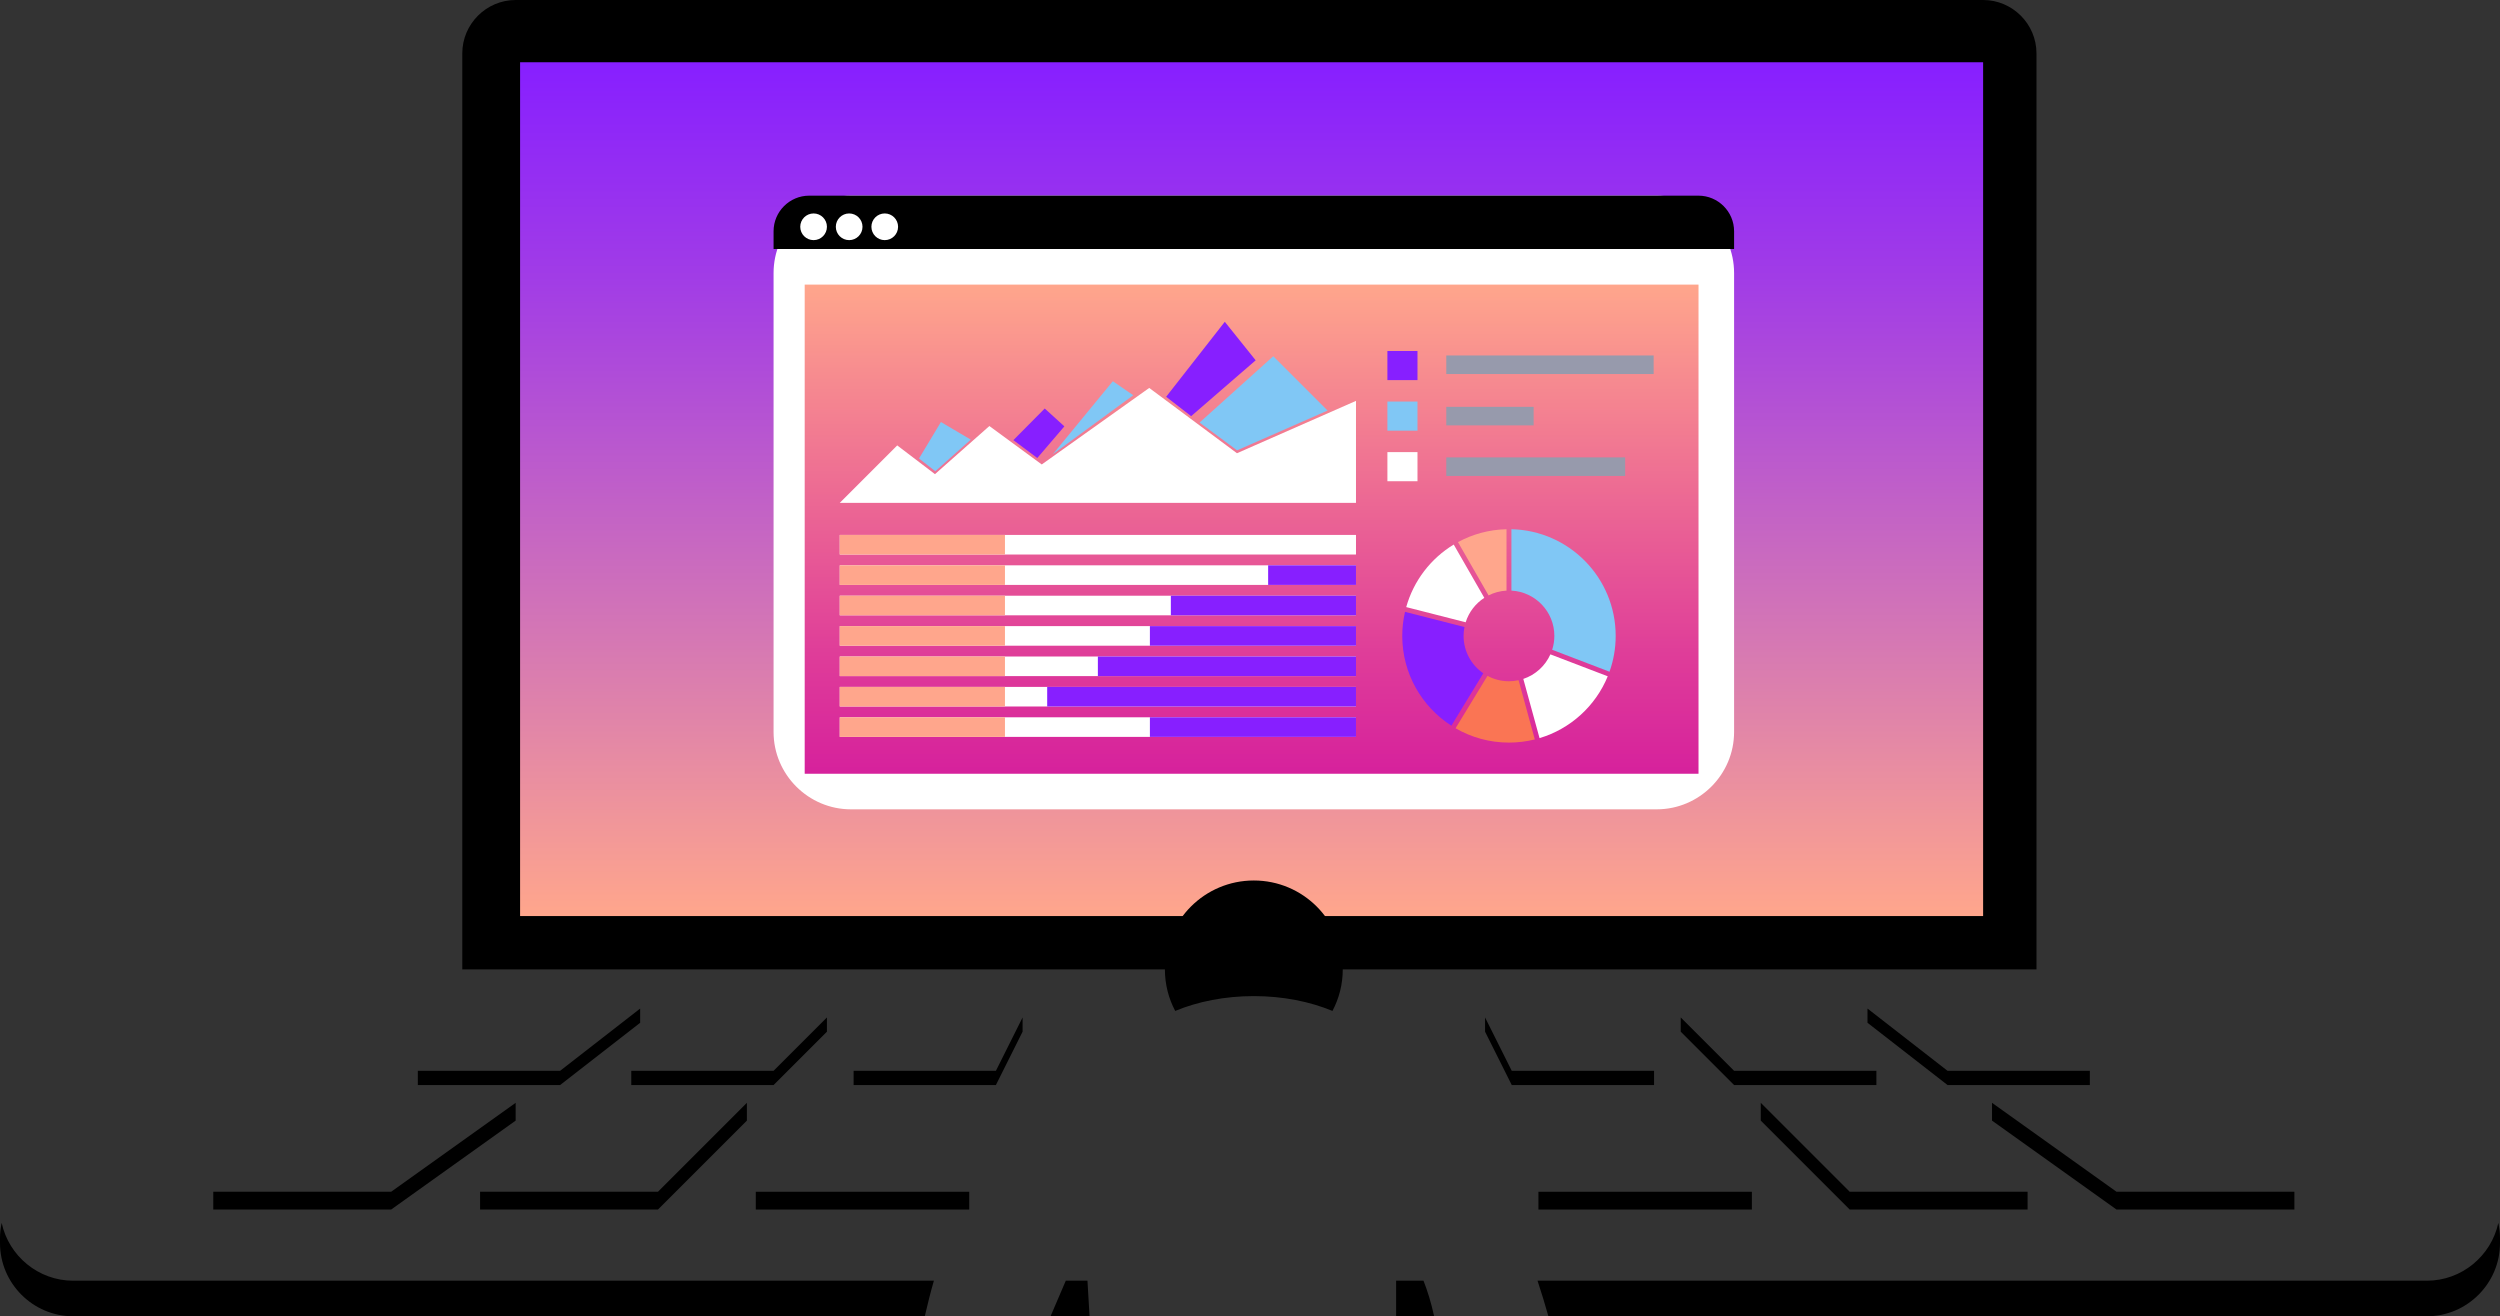 <?xml version="1.0" encoding="iso-8859-1"?>
<!-- Generator: Adobe Illustrator 24.0.0, SVG Export Plug-In . SVG Version: 6.00 Build 0)  -->
<svg version="1.1" id="Layer_1" xmlns="http://www.w3.org/2000/svg" xmlns:xlink="http://www.w3.org/1999/xlink" x="0px" y="0px"
	 viewBox="0 0 500 263.255" style="enable-background:new 0 0 500 263.255;" xml:space="preserve">
<rect x="0" y="0" width="500" height="263.255" fill="#333333" stroke="none"/>
<g>
	<path d="M407.296,193.883V10.672c0-5.87-4.803-10.672-10.672-10.672H103.13c-5.87,0-10.672,4.803-10.672,10.672v183.211H407.296z"
		/>
</g>
<linearGradient id="SVGID_1_" gradientUnits="userSpaceOnUse" x1="-394.748" y1="-474.122" x2="-223.989" y2="-474.122" gradientTransform="matrix(0 1 -1 0 -223.8 407.2)">
	<stop  offset="0" style="stop-color:#871FFF"/>
	<stop  offset="0.243" style="stop-color:#A03BE7"/>
	<stop  offset="0.766" style="stop-color:#E084A9"/>
	<stop  offset="1" style="stop-color:#FFA68C"/>
</linearGradient>
<polygon style="fill:url(#SVGID_1_);" points="104.019,183.211 104.019,12.451 396.623,12.451 396.623,183.211 "/>
<path style="fill:#FFFFFF;" d="M331.35,161.866H170.182c-8.507,0-15.468-6.961-15.468-15.468V54.6
	c0-8.507,6.961-15.468,15.468-15.468H331.35c8.507,0,15.468,6.961,15.468,15.468v91.798
	C346.818,154.905,339.858,161.866,331.35,161.866z"/>
<path d="M346.818,49.805v-3.557c0-3.913-3.202-7.115-7.115-7.115H161.829c-3.913,0-7.115,3.202-7.115,7.115v3.557H346.818z"/>
<circle style="fill:#FFFFFF;" cx="162.718" cy="45.358" r="2.668"/>
<circle style="fill:#FFFFFF;" cx="169.833" cy="45.358" r="2.668"/>
<circle style="fill:#FFFFFF;" cx="176.948" cy="45.358" r="2.668"/>
<linearGradient id="SVGID_2_" gradientUnits="userSpaceOnUse" x1="-166.552" y1="509.521" x2="-68.72" y2="509.521" gradientTransform="matrix(0 -1 1 0 -259.2 -11.8)">
	<stop  offset="0" style="stop-color:#D6219C"/>
	<stop  offset="0.246" style="stop-color:#DF3D99"/>
	<stop  offset="0.776" style="stop-color:#F58690"/>
	<stop  offset="1" style="stop-color:#FFA68C"/>
</linearGradient>
<polygon style="fill:url(#SVGID_2_);" points="339.703,56.92 339.703,154.751 160.939,154.751 160.939,56.92 "/>
<path d="M250.766,199.22c5.816,0,11.219,1.095,15.725,2.967c1.312-2.48,2.062-5.302,2.062-8.303c0-9.824-7.964-17.787-17.787-17.787
	s-17.787,7.964-17.787,17.787c0,3.001,0.75,5.823,2.062,8.303C239.547,200.315,244.95,199.22,250.766,199.22z"/>
<g>
	<path d="M284.699,256.14h-5.474v7.115h7.603C286.222,260.474,285.48,258.12,284.699,256.14z"/>
	<polygon points="217.911,263.255 217.493,256.14 213.158,256.14 210.109,263.255 	"/>
	<path d="M186.779,256.14H14.633c-6.995,0-12.879-4.977-14.3-11.564C0.119,245.567,0,246.594,0,247.647v0.975
		c0,8.047,6.584,14.632,14.632,14.632h170.325C185.523,260.794,186.123,258.406,186.779,256.14z"/>
	<path d="M499.668,244.58c-1.422,6.585-7.305,11.56-14.299,11.56H307.506c0.806,2.44,1.527,4.818,2.174,7.115h175.688
		c8.047,0,14.632-6.584,14.632-14.632v-0.975C500,246.595,499.882,245.571,499.668,244.58z"/>
</g>
<polygon points="42.653,238.352 42.653,241.91 78.228,241.91 103.13,224.122 103.13,220.565 78.228,238.352 "/>
<polygon points="96.015,238.352 96.015,241.91 131.59,241.91 149.377,224.122 149.377,220.565 131.59,238.352 "/>
<rect x="151.156" y="238.352" width="42.69" height="3.557"/>
<polygon points="83.564,214.161 83.564,217.007 112.024,217.007 128.032,204.556 128.032,201.71 112.024,214.161 "/>
<polygon points="126.254,214.161 126.254,217.007 154.714,217.007 165.386,206.335 165.386,203.489 154.714,214.161 "/>
<polygon points="170.722,214.161 170.722,217.007 199.182,217.007 204.519,206.335 204.519,203.489 199.182,214.161 "/>
<polygon points="458.879,238.352 458.879,241.91 423.304,241.91 398.402,224.122 398.402,220.565 423.304,238.352 "/>
<polygon points="405.517,238.352 405.517,241.91 369.942,241.91 352.154,224.122 352.154,220.565 369.942,238.352 "/>
<rect x="307.686" y="238.352" transform="matrix(-1 -4.491042e-11 4.491042e-11 -1 658.062 480.262)" width="42.69" height="3.557"/>
<polygon points="417.968,214.161 417.968,217.007 389.508,217.007 373.499,204.556 373.499,201.71 389.508,214.161 "/>
<polygon points="375.278,214.161 375.278,217.007 346.818,217.007 336.146,206.335 336.146,203.489 346.818,214.161 "/>
<polygon points="330.81,214.161 330.81,217.007 302.35,217.007 297.013,206.335 297.013,203.489 302.35,214.161 "/>
<g id="XMLID_4_">
	<g id="XMLID_81_">
		<g id="XMLID_87_">
			<polygon id="XMLID_48_" style="fill:#FFFFFF;" points="167.95,100.576 179.445,89.082 186.994,94.829 197.877,85.205 
				208.351,92.891 229.844,77.587 247.393,90.646 271.198,80.172 271.198,100.576 			"/>
		</g>
		<g id="XMLID_86_">
			<polygon id="XMLID_47_" style="fill:#80C7F5;" points="188.185,84.406 183.798,91.701 187.063,94.251 194.153,87.926 			"/>
		</g>
		<g id="XMLID_85_">
			<polygon id="XMLID_46_" style="fill:#871FFF;" points="202.672,88.028 208.946,81.702 212.874,85.273 207.46,91.603 			"/>
		</g>
		<g id="XMLID_84_">
			<polygon id="XMLID_45_" style="fill:#80C7F5;" points="210.579,90.833 222.567,76.244 226.648,79.05 			"/>
		</g>
		<g id="XMLID_83_">
			<polygon id="XMLID_44_" style="fill:#871FFF;" points="244.961,64.358 251.133,72.061 238.227,83.233 233.228,79.356 			"/>
		</g>
		<g id="XMLID_82_">
			<polygon id="XMLID_43_" style="fill:#80C7F5;" points="239.911,84.508 254.653,71.245 265.518,82.11 247.41,90.068 			"/>
		</g>
	</g>
	<g id="XMLID_70_">
		<g id="XMLID_80_">
			<rect id="XMLID_42_" x="277.481" y="70.198" style="fill:#871FFF;" width="6.016" height="5.824"/>
		</g>
		<g id="XMLID_75_">
			<rect id="XMLID_41_" x="277.481" y="80.31" style="fill:#80C7F5;" width="6.016" height="5.824"/>
		</g>
		<g id="XMLID_74_">
			<rect id="XMLID_39_" x="277.481" y="90.423" style="fill:#FFFFFF;" width="6.016" height="5.824"/>
		</g>
		<g id="XMLID_73_">
			<rect id="XMLID_38_" x="289.257" y="71.094" style="fill:#979AAC;" width="41.473" height="3.712"/>
		</g>
		<g id="XMLID_72_">
			<rect id="XMLID_36_" x="289.257" y="81.366" style="fill:#979AAC;" width="17.472" height="3.712"/>
		</g>
		<g id="XMLID_71_">
			<rect id="XMLID_35_" x="289.257" y="91.478" style="fill:#979AAC;" width="35.777" height="3.712"/>
		</g>
	</g>
	<g id="XMLID_5130_">
		<g id="XMLID_5136_">
			<path id="XMLID_34_" style="fill:#80C7F5;" d="M310.871,127.176c0,0.971-0.156,1.904-0.438,2.78l11.467,4.387
				c0.799-2.241,1.237-4.652,1.237-7.168c0-11.623-9.292-21.069-20.852-21.331v12.278
				C307.068,118.38,310.871,122.328,310.871,127.176z"/>
		</g>
		<g id="XMLID_5135_">
			<path id="XMLID_33_" style="fill:#FFA68C;" d="M301.304,118.123v-12.278c-3.511,0.08-6.813,1-9.709,2.579l6.116,10.654
				C298.801,118.526,300.016,118.193,301.304,118.123z"/>
		</g>
		<g id="XMLID_5134_">
			<path id="XMLID_32_" style="fill:#FA7554;" d="M301.794,136.253c-1.555,0-3.017-0.392-4.297-1.081l-6.384,10.479
				c3.142,1.82,6.788,2.868,10.681,2.868c1.782,0,3.513-0.222,5.168-0.634l-3.246-11.841
				C303.096,136.178,302.454,136.253,301.794,136.253z"/>
		</g>
		<g id="XMLID_5133_">
			<path id="XMLID_31_" style="fill:#FFFFFF;" d="M304.662,135.783l3.246,11.842c6.199-1.851,11.213-6.44,13.64-12.366
				l-11.469-4.388C309.048,133.18,307.084,134.976,304.662,135.783z"/>
		</g>
		<g id="XMLID_5132_">
			<path id="XMLID_30_" style="fill:#871FFF;" d="M292.717,127.176c0-0.605,0.062-1.196,0.175-1.768l-11.891-3.038
				c-0.356,1.545-0.55,3.153-0.55,4.806c0,7.544,3.917,14.168,9.825,17.964l6.385-10.481
				C294.28,133.023,292.717,130.283,292.717,127.176z"/>
		</g>
		<g id="XMLID_5131_">
			<path id="XMLID_29_" style="fill:#FFFFFF;" d="M296.859,119.564l-6.115-10.652c-4.58,2.777-8.026,7.23-9.501,12.506l11.889,3.038
				C293.771,122.423,295.107,120.702,296.859,119.564z"/>
		</g>
	</g>
	<g id="XMLID_5088_">
		<g id="XMLID_5108_">
			<rect id="XMLID_28_" x="167.95" y="131.301" style="fill:#FFFFFF;" width="103.248" height="3.919"/>
		</g>
		<g id="XMLID_5107_">
			<rect id="XMLID_27_" x="167.95" y="137.38" style="fill:#FFFFFF;" width="103.248" height="3.919"/>
		</g>
		<g id="XMLID_5106_">
			<rect id="XMLID_26_" x="167.95" y="143.459" style="fill:#FFFFFF;" width="103.248" height="3.919"/>
		</g>
		<g id="XMLID_5105_">
			<rect id="XMLID_25_" x="167.95" y="106.985" style="fill:#FFFFFF;" width="103.248" height="3.919"/>
		</g>
		<g id="XMLID_5104_">
			<rect id="XMLID_24_" x="167.95" y="106.985" style="fill:#FFA68C;" width="33.042" height="3.919"/>
		</g>
		<g id="XMLID_5103_">
			<rect id="XMLID_23_" x="167.95" y="113.064" style="fill:#FFFFFF;" width="103.248" height="3.919"/>
		</g>
		<g id="XMLID_5102_">
			<rect id="XMLID_22_" x="253.629" y="113.064" style="fill:#871FFF;" width="17.568" height="3.919"/>
		</g>
		<g id="XMLID_5101_">
			<rect id="XMLID_21_" x="167.95" y="113.064" style="fill:#FFA68C;" width="33.042" height="3.919"/>
		</g>
		<g id="XMLID_5100_">
			<rect id="XMLID_20_" x="167.95" y="119.143" style="fill:#FFFFFF;" width="103.248" height="3.919"/>
		</g>
		<g id="XMLID_5099_">
			<rect id="XMLID_19_" x="234.169" y="119.143" style="fill:#871FFF;" width="37.029" height="3.919"/>
		</g>
		<g id="XMLID_5098_">
			<rect id="XMLID_18_" x="167.95" y="119.143" style="fill:#FFA68C;" width="33.042" height="3.919"/>
		</g>
		<g id="XMLID_5097_">
			<rect id="XMLID_17_" x="167.95" y="125.222" style="fill:#FFFFFF;" width="103.248" height="3.919"/>
		</g>
		<g id="XMLID_5096_">
			<rect id="XMLID_16_" x="229.98" y="125.222" style="fill:#871FFF;" width="41.218" height="3.919"/>
		</g>
		<g id="XMLID_5095_">
			<rect id="XMLID_15_" x="219.574" y="131.301" style="fill:#871FFF;" width="51.624" height="3.919"/>
		</g>
		<g id="XMLID_5094_">
			<rect id="XMLID_14_" x="209.438" y="137.38" style="fill:#871FFF;" width="61.759" height="3.919"/>
		</g>
		<g id="XMLID_5093_">
			<rect id="XMLID_13_" x="229.98" y="143.459" style="fill:#871FFF;" width="41.218" height="3.919"/>
		</g>
		<g id="XMLID_5092_">
			<rect id="XMLID_12_" x="167.95" y="125.222" style="fill:#FFA68C;" width="33.042" height="3.919"/>
		</g>
		<g id="XMLID_5091_">
			<rect id="XMLID_11_" x="167.95" y="131.301" style="fill:#FFA68C;" width="33.042" height="3.919"/>
		</g>
		<g id="XMLID_5090_">
			<rect id="XMLID_10_" x="167.95" y="137.38" style="fill:#FFA68C;" width="33.042" height="3.919"/>
		</g>
		<g id="XMLID_5089_">
			<rect id="XMLID_9_" x="167.95" y="143.459" style="fill:#FFA68C;" width="33.042" height="3.919"/>
		</g>
	</g>
</g>
</svg>

